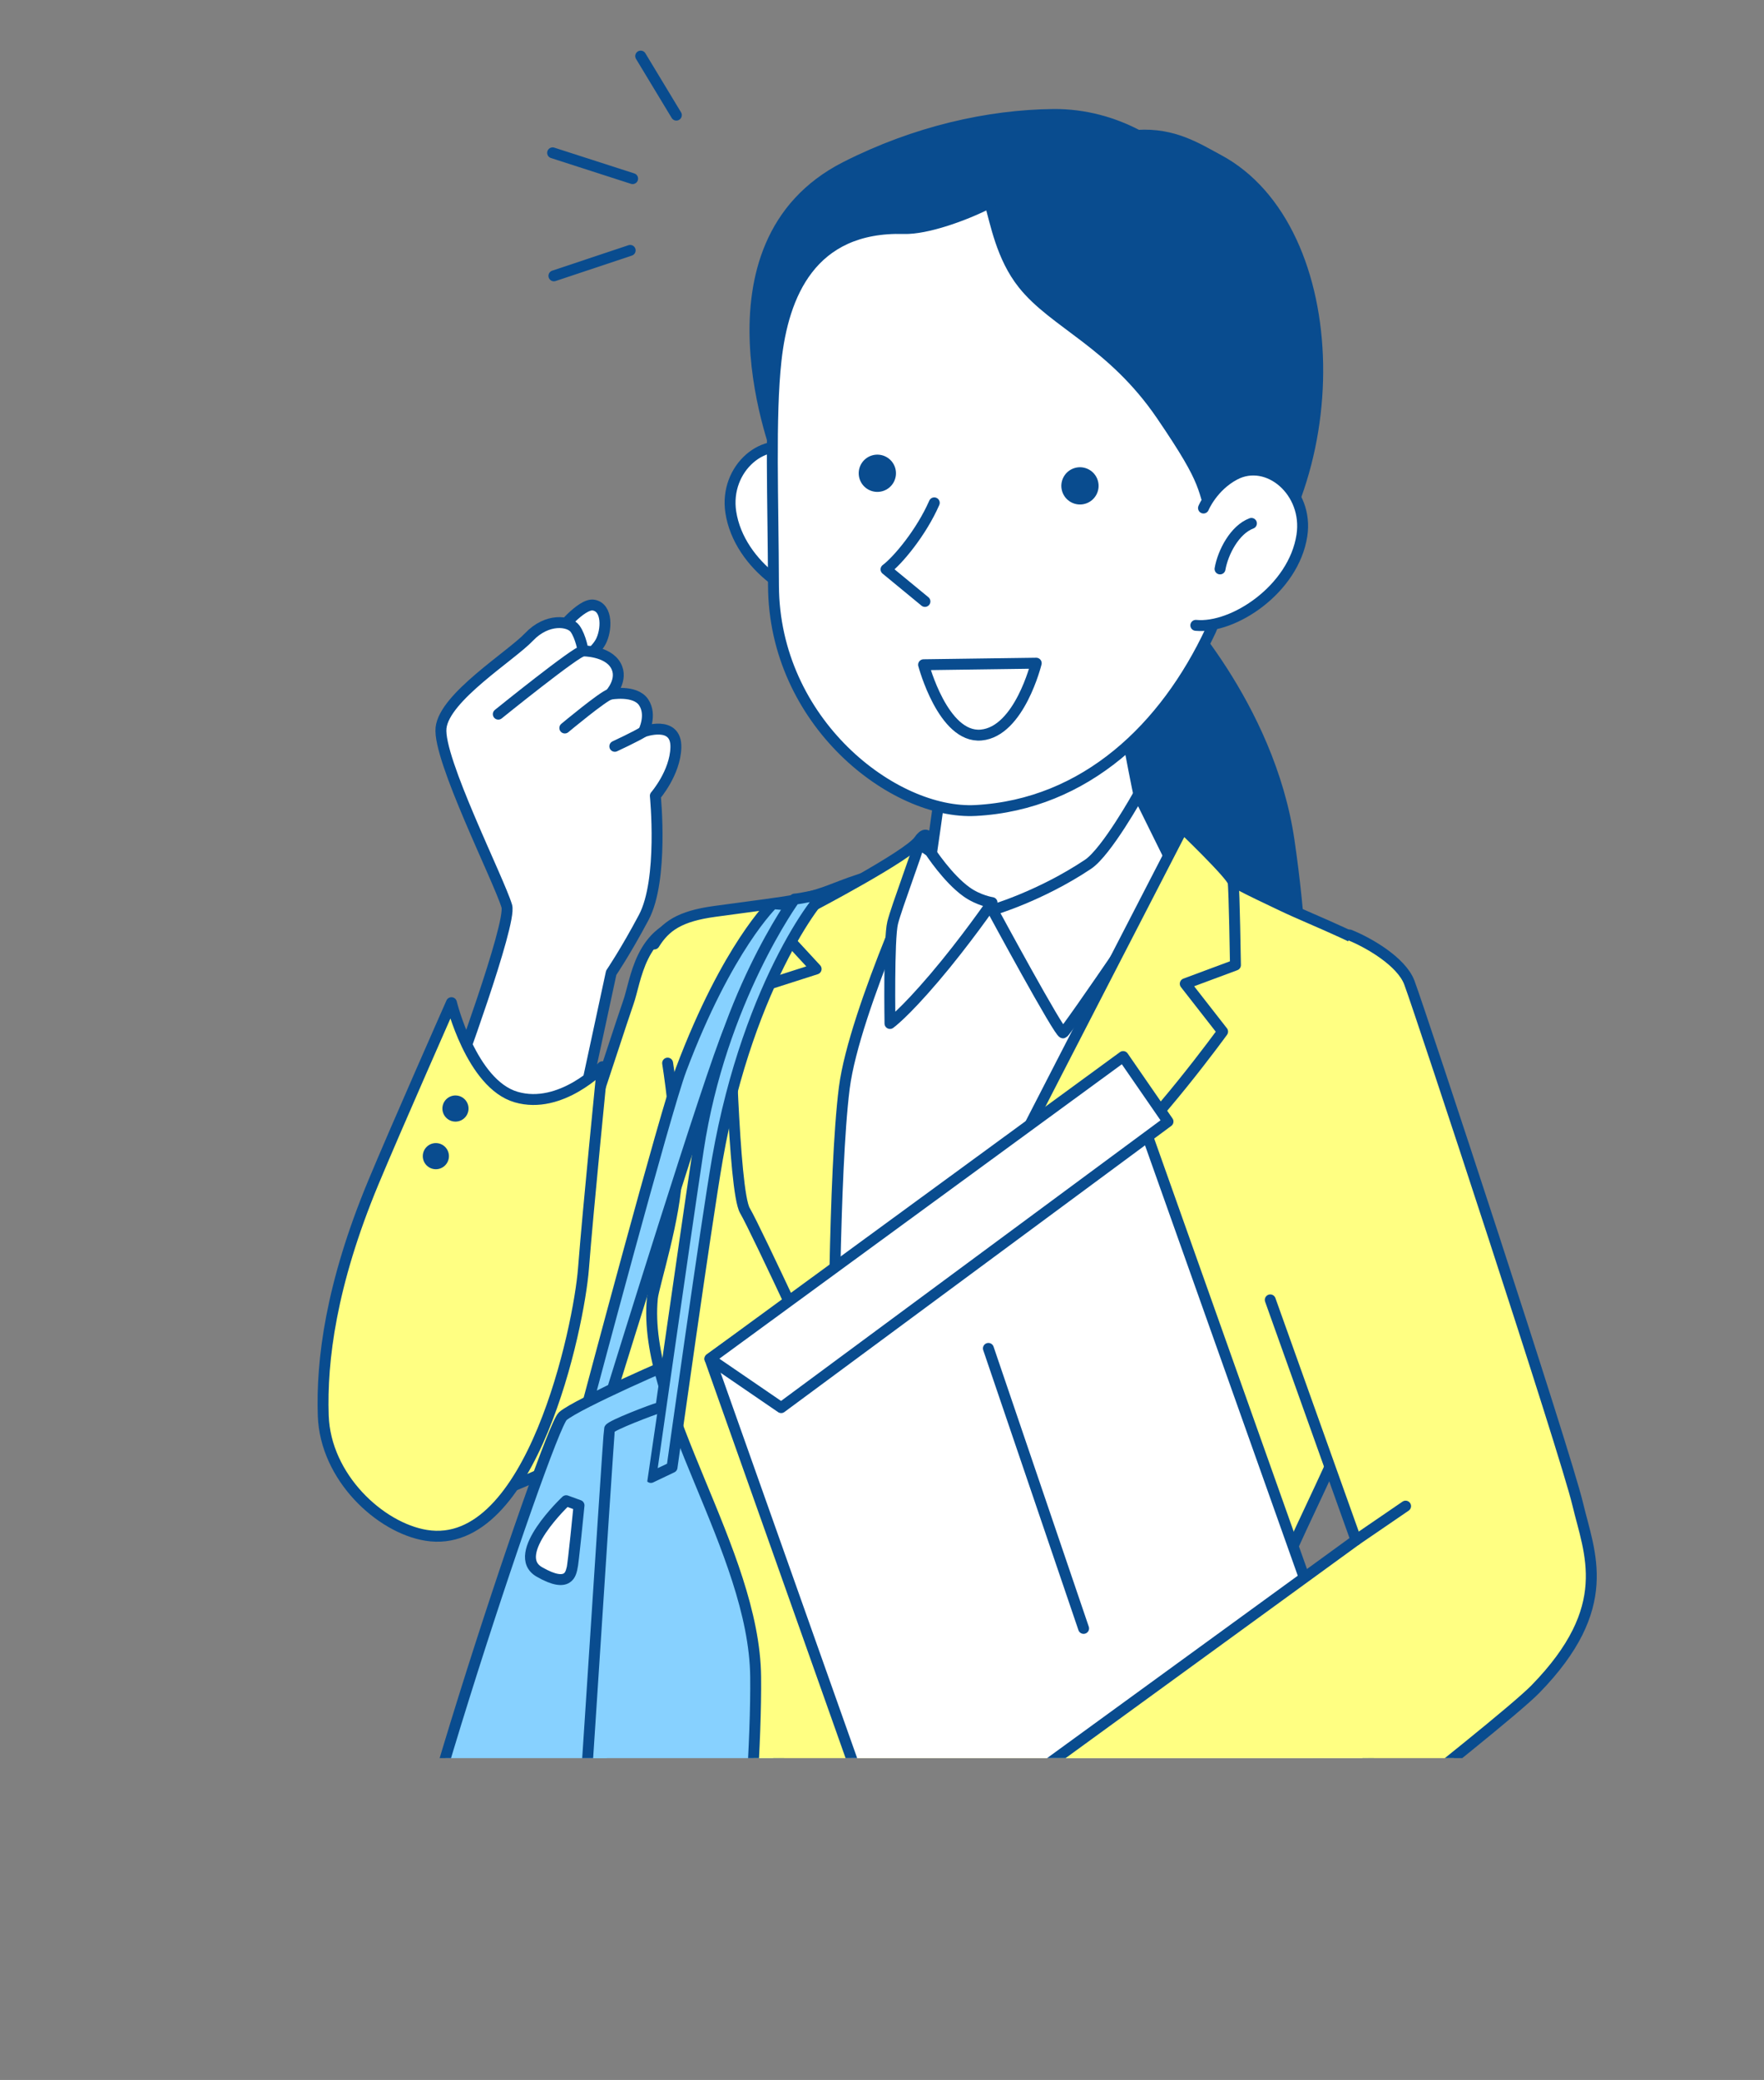 <?xml version="1.0" encoding="UTF-8"?>
<svg id="_レイヤー_2" data-name="レイヤー 2" xmlns="http://www.w3.org/2000/svg" xmlns:xlink="http://www.w3.org/1999/xlink" viewBox="0 0 120.395 141.967">
  <rect x="0" y="0" width="120.395" height="141.967" fill="#808080" stroke="none"/>
  <defs>
    <style>
      .cls-1, .cls-2 {
        fill: none;
      }

      .cls-2, .cls-3, .cls-4, .cls-5, .cls-6 {
        stroke: #094c8f;
        stroke-linecap: round;
        stroke-linejoin: round;
        stroke-width: .745px;
      }

      .cls-7 {
        clip-path: url(#clippath);
      }

      .cls-8, .cls-6 {
        fill: #fff;
      }

      .cls-9 {
        fill: #231815;
      }

      .cls-10, .cls-3 {
        fill: #094c8f;
      }

      .cls-4 {
        fill: #87d1ff;
      }

      .cls-5 {
        fill: #ffff82;
      }
    </style>
    <clipPath id="clippath">
      <rect class="cls-1" width="120.395" height="120"/>
    </clipPath>
  </defs>
  <g id="tx">
    <g class="cls-7">
      <path class="cls-6" d="m57.118,41.094c-2.557.249-6.679-2.461-7.24-6.135-.458-2.999,2.33-5.352,4.596-4.143,1.514.808,2.12,2.271,2.12,2.271"/>
      <path class="cls-5" d="m47.202,62.86c-3.567.51-3.782,4.093-4.332,5.606-.55,1.513-6.423,19.865-7.523,21.515-1.1,1.65-8.53,12.756-8.53,12.756,0,3.228,17.751-5.266,19.62-7.474"/>
      <path class="cls-4" d="m46.541,92.753c-.319.08-7.09,3.027-8.126,3.904-1.036.876-13.149,37.346-11.476,39.019,1.673,1.673,10.032,3.695,11.067,3.855,1.036.159,8.617-2.567,8.617-2.567,0,0,7.804-3.177,7.884-3.575.08-.398-4.063-38.484-4.063-38.484l-3.904-2.151Z"/>
      <path class="cls-6" d="m38.642,102.431s-3.904,3.665-1.832,4.86c2.071,1.195,2.151,0,2.231-.239s.478-4.302.478-4.302l-.876-.319Z"/>
      <path class="cls-3" d="m79.893,41.2s6.728,6.897,8.085,16.17c1.582,10.809.615,17.401.615,17.401,0,0-7.646-5.624-9.579-10.546-1.933-4.921-3.955-18.719-3.955-18.719"/>
      <path class="cls-5" d="m44.654,64.432c.764-1.232,1.754-1.899,4.117-2.223,5.816-.797,6.055-.717,8.684-1.753,2.629-1.036,10.835-3.187,12.747-3.027,1.912.159,8.046-1.115,10.835.797,2.788,1.912,4.302,2.549,6.453,3.585,2.151,1.036,6.453,2.629,7.569,3.904,1.115,1.275.901,9.92,1.619,16.054.717,6.135-8.738,23.779-8.707,24.536.412,10.038,6.816,34.255,6.816,34.255l-45.211,1.036s2.09-18.527,1.998-27.145c-.092-8.627-7.781-18.429-7.047-25.855.084-.845,1.614-5.587,1.656-8.536.038-2.639-.316-5.54-.617-7.497"/>
      <path class="cls-6" d="m64.402,52.35s-1.037,7.686-1.436,9.761c0,0,.718,3.192,6.225,3.352s10.215-3.511,10.215-3.511c0,0-2.474-10.694-2.873-14.525"/>
      <path class="cls-8" d="m62.873,59.486l4.939.199,10.596-2.231,1.554,2.151-16.969,36.926s-7.768-1.912-8.604-7.17c-.837-5.258-3.466-15.774-2.629-16.969.837-1.195,11.114-12.906,11.114-12.906Z"/>
      <path class="cls-3" d="m53.218,31.446s-5.956-14.738,4.494-20.049c4.771-2.424,9.756-3.539,14.181-3.583,2.151-.021,4.139.565,5.754,1.423,2.473-.151,4.065.897,5.502,1.666,8.771,4.691,9.154,22.272.49,30.553-2.758,2.636-3.957,5.444-3.957,5.444l-26.465-15.455Z"/>
      <path class="cls-6" d="m52.791,39.959c-.018-5.764-.251-11.515.176-15.379.485-4.399,2.359-9.164,8.731-8.982,1.506.043,4.088-.858,5.855-1.767.411,1.396.804,3.707,2.271,5.552,2.139,2.691,6.08,4.012,9.448,8.951,3.361,4.929,2.666,4.777,3.726,7.654-.442,2.503.411,5.385-.374,7.058-3.097,6.606-8.525,11.868-16.03,12.274-5.603.303-13.773-6.019-13.803-15.362Z"/>
      <path class="cls-6" d="m63.765,34.322c-.892,2.038-2.501,3.95-3.293,4.541l2.656,2.188"/>
      <path class="cls-6" d="m81.616,42.683c2.557.249,6.679-2.461,7.24-6.135.458-2.999-2.33-5.352-4.596-4.143-1.514.808-2.12,2.271-2.12,2.271"/>
      <path class="cls-10" d="m74.928,32.801c.2.673-.184,1.381-.857,1.581-.673.2-1.381-.184-1.581-.857-.2-.673.184-1.381.857-1.581.673-.2,1.381.184,1.581.857Z"/>
      <path class="cls-10" d="m61.099,31.941c.2.673-.184,1.381-.857,1.581-.673.2-1.381-.184-1.581-.857-.2-.673.184-1.381.857-1.581.673-.2,1.381.184,1.581.857Z"/>
      <path class="cls-6" d="m70.723,45.266s-1.143,4.67-3.76,4.904c-2.599.232-3.927-4.799-3.927-4.799l7.687-.105Z"/>
      <path class="cls-2" d="m83.269,38.832c.195-1.126.999-2.681,2.142-3.108"/>
      <path class="cls-6" d="m67.744,62.112s3.253-.945,6.51-3.116c1.274-.849,3.446-4.76,3.446-4.76l2.552,5.168s-7.454,11.015-7.693,11.095c-.239.08-4.815-8.386-4.815-8.386Z"/>
      <path class="cls-5" d="m80.726,56.52s-8.404,16.289-11.001,21.36c-2.888,5.638-7.791,14.759-7.791,14.759,0,0,10.038-9.959,13.464-12.906,3.426-2.948,8.046-9.321,8.046-9.321l-2.549-3.266,3.426-1.275s-.08-5.178-.159-5.657c-.08-.478-3.436-3.694-3.436-3.694Z"/>
      <path class="cls-5" d="m63.51,57.773s-5.207,11.137-5.886,16.485c-.733,5.775-.727,20.162-.727,21.118,0,0-5.258-11.393-6.055-12.747-.797-1.354-1.036-13.942-1.115-14.579l5.975-1.912-2.868-3.107,2.47-1.115s6.692-3.505,7.409-4.541c.717-1.036.797.398.797.398Z"/>
      <path class="cls-4" d="m52.755,61.677l1.673.159s-3.367,5.543-4.641,8.412c-1.275,2.868-7.976,24.546-7.976,24.546l-1.65.825s5.266-19.81,6.325-22.62c3.163-8.388,6.269-11.321,6.269-11.321Z"/>
      <g>
        <polygon class="cls-6" points="48.453 92.748 65.588 141.118 94.747 123.829 76.601 72.7 48.453 92.748"/>
        <polygon class="cls-6" points="48.453 92.748 76.656 72.114 79.718 76.551 53.316 96.077 48.453 92.748"/>
      </g>
      <path class="cls-5" d="m86.697,88.723l5.852,16.395-21.506,15.649,10.176,13.376s21.087-16.306,23.569-18.848c5.479-5.613,3.695-9.244,2.888-12.651-.829-3.496-10.696-33.476-11.487-35.578-.544-1.445-2.803-2.739-4.077-3.249"/>
      <path class="cls-6" d="m63.492,58.124s1.192,1.833,2.475,2.75c.834.596,1.742.733,1.742.733,0,0-1.833,2.659-3.942,5.134-2.108,2.475-3.025,3.117-3.025,3.117,0,0-.092-5.775.183-6.875.275-1.1,1.742-4.95,1.742-5.225s.825.367.825.367Z"/>
      <path class="cls-4" d="m54.236,61.364c.319,0,2.151-.398,2.151-.398.014-.541-5.27,5.806-7.426,18.151-.756,4.332-3.094,21.039-3.094,21.039l-1.444.688s2.292-16.113,3.233-22.357c1.534-10.187,6.58-17.123,6.58-17.123Z"/>
      <path class="cls-2" d="m67.552,13.831c1.718-1.995,7.005-4.516,10.095-4.593"/>
      <circle class="cls-9" cx="36.628" cy="94.329" r=".892"/>
      <circle class="cls-9" cx="35.227" cy="97.131" r=".892" transform="translate(-66.285 116.389) rotate(-80.808)"/>
      <path class="cls-4" d="m38.921,137.008c.159-.319,2.601-39.236,2.68-39.475s2.989-1.342,3.308-1.421"/>
      <line class="cls-2" x1="92.549" y1="105.117" x2="95.933" y2="102.801"/>
      <g>
        <path class="cls-6" d="m38.075,43.168s1.596-2.004,2.43-1.868c.994.162.904,1.741.491,2.51-.413.768-1.564,1.495-1.564,1.495"/>
        <path class="cls-6" d="m30.975,73.763s3.969-10.735,3.614-11.917c-.547-1.82-4.714-10.063-4.488-12.163.225-2.099,4.768-4.903,6.003-6.206s2.756-1.11,3.147-.56c.391.55.548,1.51.548,1.51,0,0,1.638-.012,2.215.971.578.983-.377,1.985-.377,1.985,0,0,1.708-.325,2.292.553.584.878-.009,2.006-.009,2.006,0,0,2.26-.824,2.209,1.076-.046,1.74-1.402,3.3-1.402,3.3,0,0,.571,5.735-.789,8.298-1.248,2.35-2.222,3.781-2.222,3.781l-2.584,11.998"/>
        <path class="cls-6" d="m34.009,48.745s5.369-4.341,5.79-4.317"/>
        <path class="cls-6" d="m38.549,49.69s2.606-2.175,3.088-2.306"/>
        <path class="cls-6" d="m41.962,50.94s1.519-.706,1.958-.997"/>
      </g>
      <path class="cls-5" d="m30.811,68.437s1.355,5.549,4.416,6.442c3.061.893,5.884-2.069,5.884-2.069,0,0-.982,9.798-1.288,13.771-.306,3.973-3.536,19.388-10.742,18.212-3.147-.514-6.876-3.966-7.018-8.17-.126-3.729.51-8.918,3.413-15.898,1.543-3.71,5.336-12.287,5.336-12.287Z"/>
      <circle class="cls-10" cx="31.086" cy="75.664" r=".892" transform="translate(-48.572 94.263) rotate(-80.808)"/>
      <circle class="cls-10" cx="29.748" cy="78.913" r=".892"/>
      <line class="cls-2" x1="43.728" y1="3.828" x2="46.162" y2="7.858"/>
      <line class="cls-2" x1="37.717" y1="10.432" x2="43.177" y2="12.192"/>
      <line class="cls-2" x1="37.805" y1="18.828" x2="43.01" y2="17.091"/>
      <line class="cls-2" x1="67.459" y1="92.035" x2="73.957" y2="111.146"/>
    </g>
  </g>
</svg>